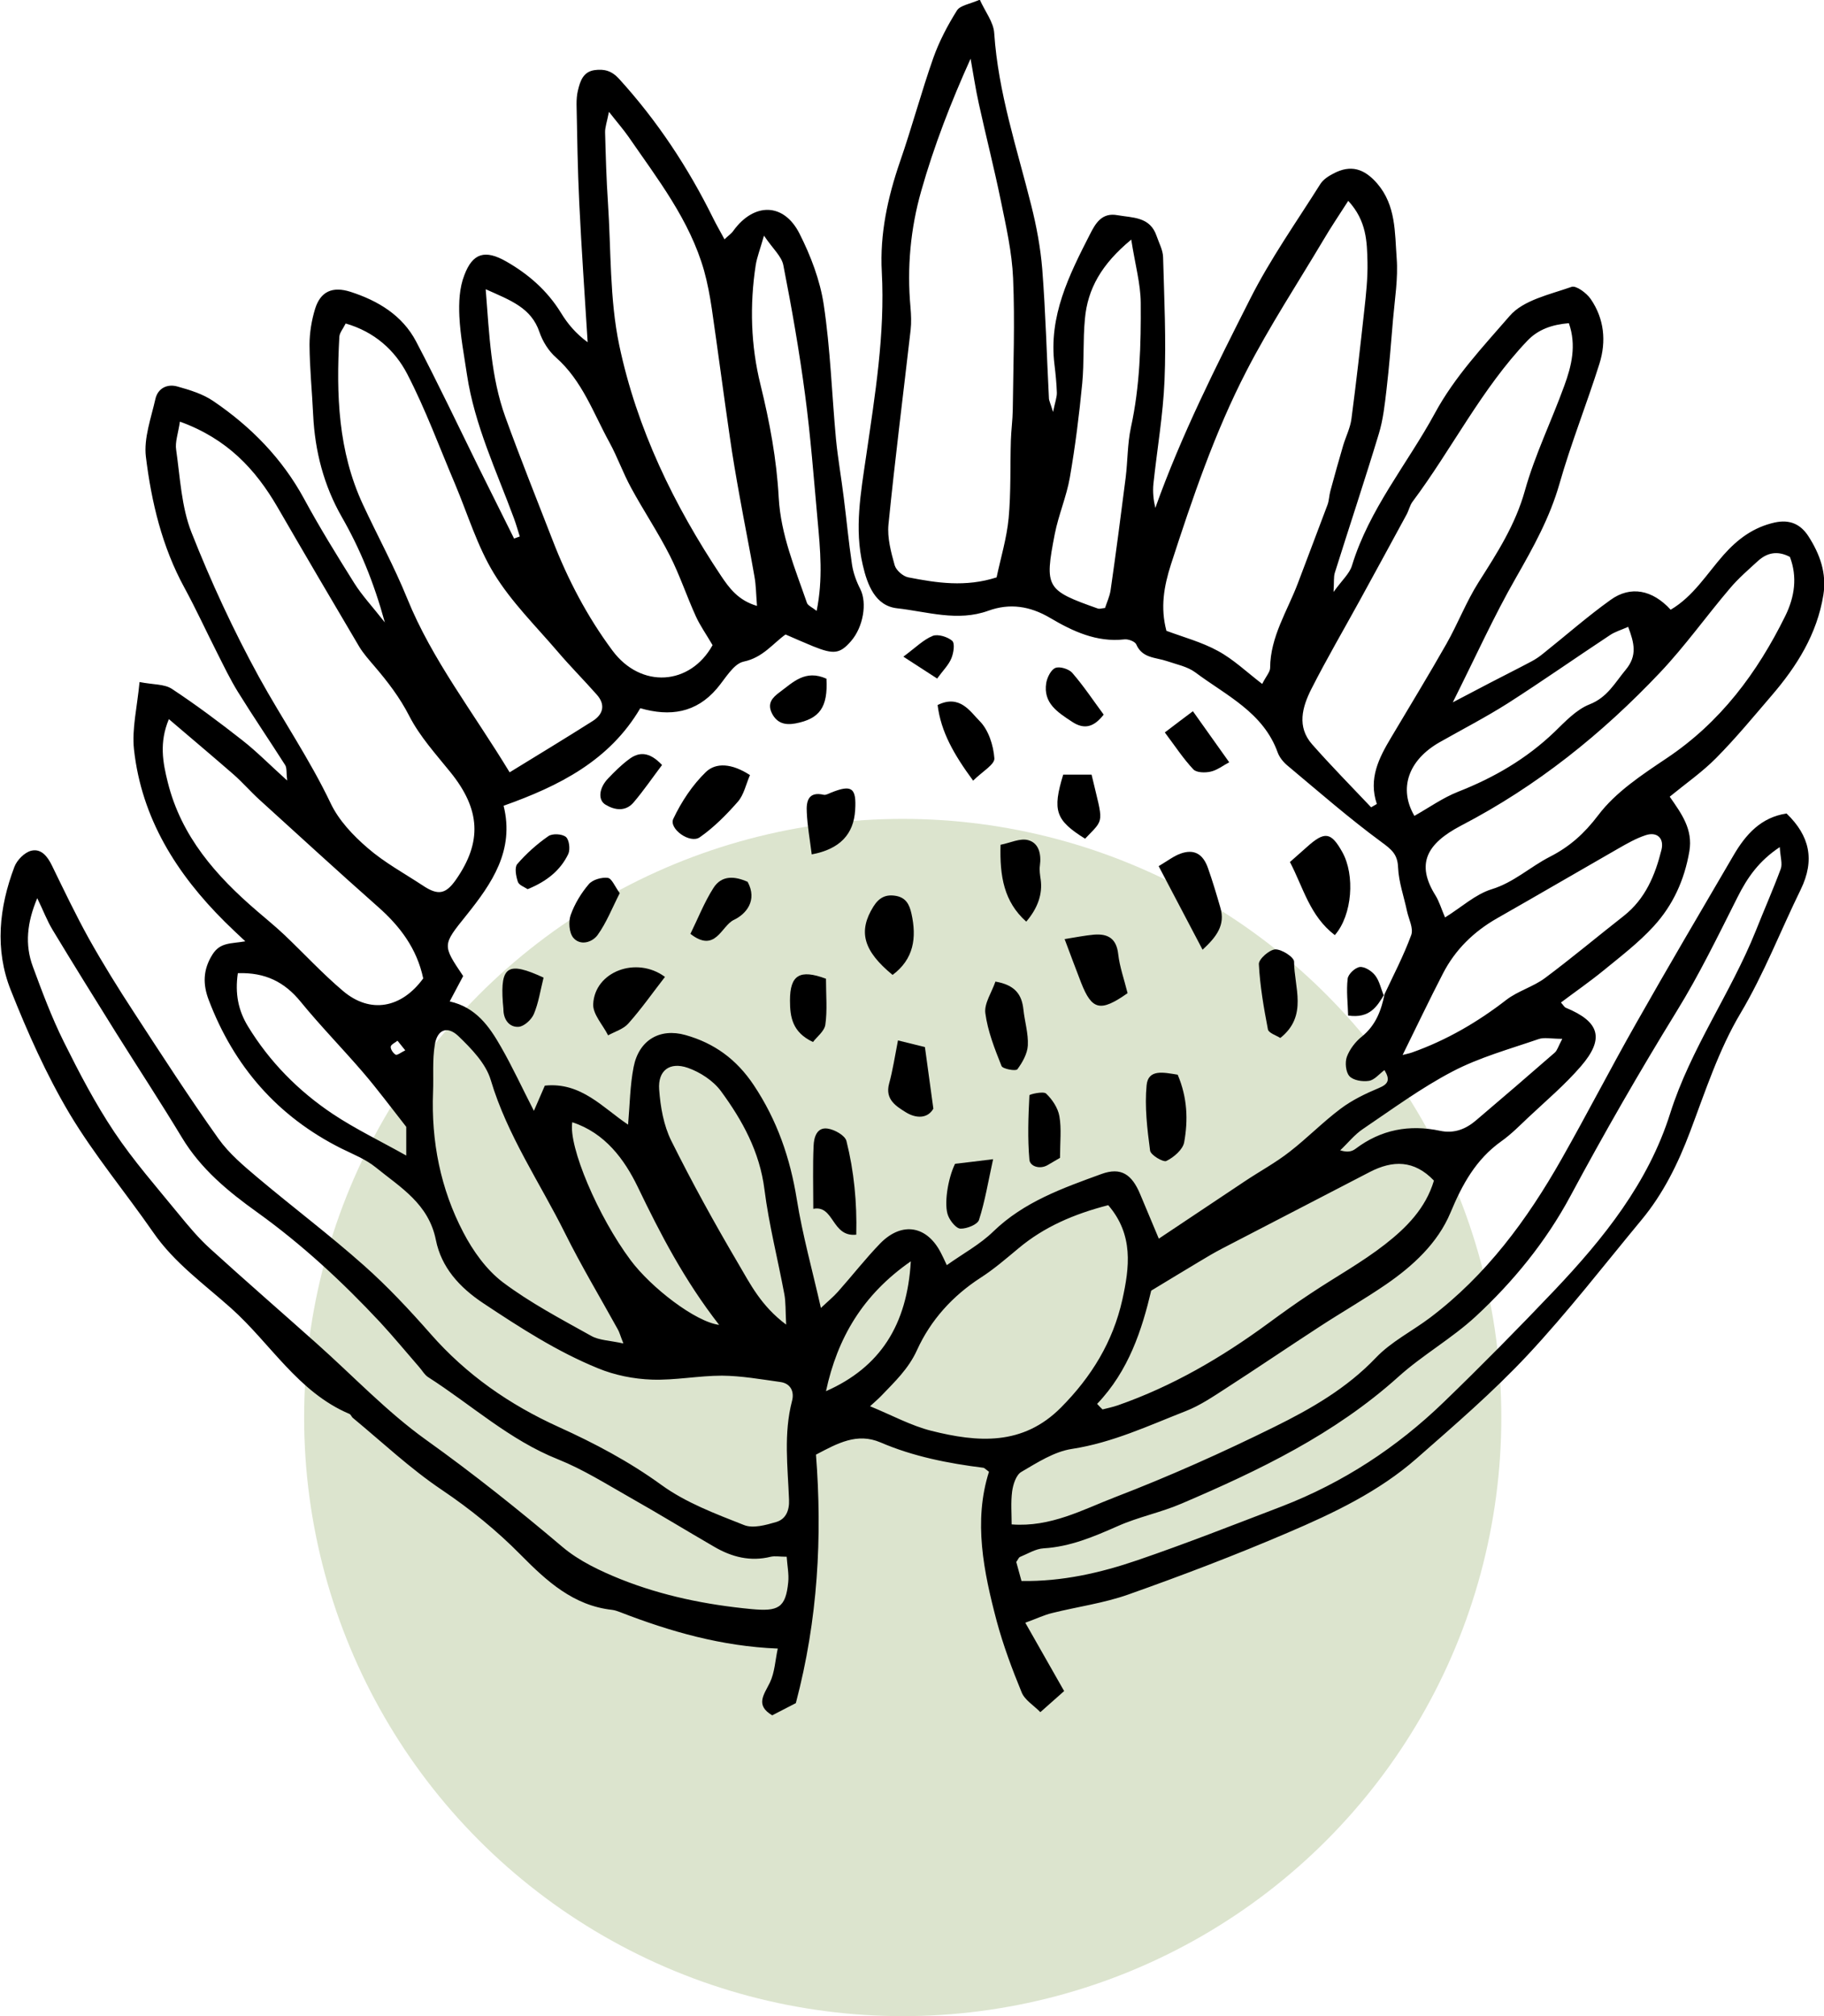 <?xml version="1.0" encoding="UTF-8"?><svg id="Layer_1" xmlns="http://www.w3.org/2000/svg" viewBox="0 0 115.03 127.14"><defs><style>.cls-1{fill:#dce4ce;}</style></defs><circle class="cls-1" cx="56.93" cy="89.39" r="37.75"/><path d="M87.28,62.77c.59-1.26,1.24-2.5,1.72-3.81.15-.42-.16-1-.27-1.51-.19-.91-.52-1.82-.56-2.74-.03-.84-.41-1.14-1.05-1.61-2.04-1.5-3.95-3.17-5.9-4.8-.27-.22-.52-.52-.64-.84-.91-2.54-3.25-3.6-5.2-5.06-.5-.37-1.18-.5-1.79-.71-.7-.24-1.55-.17-1.93-1.05-.08-.19-.51-.35-.75-.32-1.76.2-3.27-.52-4.68-1.35-1.28-.76-2.56-.94-3.89-.46-1.95.71-3.87.06-5.76-.15-1.38-.15-1.88-1.47-2.17-2.73-.54-2.3-.12-4.58.21-6.85.56-3.86,1.2-7.7.99-11.64-.13-2.37.37-4.69,1.15-6.95.75-2.16,1.34-4.38,2.1-6.54.37-1.04.9-2.05,1.49-2.99.2-.32.8-.4,1.44-.68.34.76.87,1.42.91,2.11.25,3.75,1.44,7.28,2.34,10.88.33,1.31.58,2.66.69,4.01.21,2.7.28,5.41.42,8.12,0,.16.09.31.26.88.14-.67.25-.95.24-1.23-.02-.59-.08-1.17-.15-1.76-.38-3.05.92-5.64,2.24-8.22.35-.69.75-1.38,1.73-1.2.97.17,2.06.09,2.47,1.31.15.44.4.89.41,1.34.07,2.59.2,5.19.09,7.77-.09,2.18-.47,4.35-.7,6.52-.05.5,0,1.01.12,1.52,1.64-4.59,3.81-8.89,5.98-13.18,1.27-2.52,2.92-4.85,4.43-7.25.18-.28.5-.49.81-.65,1.1-.59,1.96-.32,2.78.63,1.18,1.38,1.1,3.08,1.22,4.69.1,1.28-.12,2.59-.23,3.88-.12,1.47-.24,2.95-.41,4.42-.11.93-.21,1.88-.48,2.77-.89,2.94-1.86,5.85-2.78,8.78-.08.26-.04.55-.08,1.21.54-.75,1.01-1.16,1.16-1.66,1.09-3.57,3.49-6.41,5.23-9.61,1.25-2.31,3.04-4.2,4.72-6.14.86-1,2.54-1.35,3.9-1.83.29-.1.95.39,1.21.77.85,1.24.99,2.66.55,4.07-.8,2.54-1.79,5.01-2.52,7.57-.61,2.14-1.65,4.01-2.74,5.92-1.39,2.42-2.54,4.98-3.99,7.87,1.01-.53,1.66-.87,2.31-1.21.88-.46,1.77-.9,2.65-1.37.25-.13.5-.3.72-.48,1.42-1.13,2.79-2.34,4.27-3.4,1.26-.91,2.64-.64,3.79.62,1.43-.84,2.28-2.26,3.34-3.46.89-1,1.88-1.74,3.22-2.04.96-.21,1.64.11,2.13.87.72,1.12,1.16,2.33.94,3.7-.4,2.47-1.67,4.49-3.26,6.34-1.15,1.34-2.27,2.7-3.51,3.95-.86.87-1.88,1.58-2.92,2.43.76,1.09,1.47,2.06,1.24,3.44-.31,1.82-1.04,3.41-2.25,4.73-.95,1.04-2.09,1.91-3.19,2.81-.86.7-1.77,1.33-2.66,2,.15.16.21.29.31.33,2.13.88,2.46,1.94.95,3.69-1,1.16-2.18,2.16-3.3,3.21-.56.53-1.1,1.08-1.72,1.52-1.6,1.14-2.46,2.71-3.21,4.51-.8,1.91-2.36,3.35-4.08,4.53-1.36.93-2.79,1.75-4.17,2.65-2,1.3-3.97,2.64-5.97,3.93-.79.51-1.59,1.05-2.46,1.39-2.35.92-4.64,2-7.19,2.39-1.12.17-2.18.86-3.19,1.45-.33.19-.52.79-.58,1.23-.09.69-.03,1.4-.03,2.08,2.46.19,4.48-.93,6.53-1.72,3.41-1.31,6.76-2.81,10.04-4.43,2.31-1.14,4.56-2.43,6.4-4.36.96-1.01,2.28-1.67,3.41-2.52,3.55-2.68,6.13-6.18,8.3-10.01,1.6-2.82,3.08-5.7,4.68-8.52,2.02-3.57,4.1-7.1,6.17-10.64.76-1.3,1.72-2.39,3.34-2.63,1.46,1.41,1.8,2.93.89,4.8-1.27,2.59-2.3,5.28-3.79,7.79-1.38,2.31-2.23,4.95-3.19,7.49-.76,2.01-1.69,3.9-3.06,5.55-2.37,2.86-4.65,5.81-7.19,8.53-2.17,2.32-4.6,4.41-6.99,6.51-2.38,2.09-5.24,3.45-8.12,4.68-3.31,1.42-6.67,2.7-10.06,3.9-1.55.55-3.21.77-4.81,1.17-.5.12-.97.35-1.69.61.86,1.51,1.64,2.88,2.45,4.31-.42.37-.88.78-1.5,1.33-.43-.44-.99-.77-1.18-1.25-.6-1.46-1.16-2.96-1.57-4.48-.83-3.14-1.48-6.32-.49-9.43-.26-.19-.3-.25-.35-.25-2.23-.28-4.42-.71-6.49-1.6-1.48-.63-2.7.05-4.07.77.4,5.17.13,10.38-1.27,15.67-.33.17-.89.46-1.49.77-1.08-.64-.53-1.29-.15-2.06.31-.64.34-1.42.5-2.15-3.53-.14-6.78-1.07-9.95-2.3-.16-.06-.33-.12-.49-.14-2.45-.27-4.13-1.81-5.76-3.46-1.52-1.54-3.18-2.89-4.99-4.11-1.98-1.33-3.75-3-5.6-4.53-.09-.07-.13-.22-.23-.26-3.23-1.37-4.96-4.43-7.44-6.65-1.71-1.53-3.6-2.87-4.93-4.8-1.74-2.51-3.72-4.88-5.28-7.49-1.46-2.46-2.64-5.11-3.7-7.78-1.02-2.56-.74-5.22.23-7.78.16-.42.63-.9,1.05-1.01.64-.16,1.04.36,1.32.94.75,1.54,1.49,3.09,2.32,4.59.89,1.59,1.86,3.15,2.86,4.68,1.74,2.67,3.47,5.35,5.32,7.95.67.94,1.6,1.72,2.49,2.47,2.21,1.86,4.52,3.6,6.68,5.52,1.5,1.33,2.88,2.81,4.2,4.31,2.26,2.58,4.98,4.47,8.09,5.88,2.25,1.02,4.43,2.17,6.47,3.65,1.54,1.12,3.41,1.82,5.21,2.53.57.23,1.38,0,2.03-.19.61-.18.84-.73.81-1.41-.08-2.08-.35-4.16.19-6.23.15-.56-.07-1.1-.74-1.19-1.22-.17-2.45-.39-3.68-.4-1.47,0-2.95.3-4.42.25-1.15-.04-2.35-.28-3.41-.72-2.57-1.05-4.89-2.55-7.21-4.09-1.54-1.02-2.66-2.29-3-3.99-.46-2.3-2.24-3.32-3.8-4.59-.63-.51-1.42-.82-2.15-1.18-4.04-2.02-6.79-5.19-8.38-9.38-.36-.95-.38-1.88.24-2.86.49-.78,1.16-.67,2.07-.83-.51-.48-.91-.85-1.29-1.23-3.04-3.02-5.25-6.52-5.73-10.87-.14-1.3.2-2.66.35-4.25.87.17,1.57.12,2.04.43,1.53,1.01,3,2.11,4.44,3.24.92.72,1.74,1.56,2.83,2.54-.06-.51-.01-.8-.13-.98-.98-1.54-2.01-3.05-2.97-4.6-.49-.79-.9-1.65-1.32-2.48-.69-1.36-1.33-2.76-2.06-4.1-1.41-2.58-2.08-5.4-2.43-8.26-.14-1.17.33-2.44.6-3.64.15-.67.74-.97,1.38-.79.79.22,1.61.47,2.27.92,2.37,1.61,4.34,3.61,5.73,6.17.98,1.81,2.07,3.57,3.16,5.31.49.78,1.13,1.46,1.93,2.48-.71-2.58-1.58-4.67-2.72-6.66-1.13-1.98-1.69-4.14-1.8-6.42-.07-1.48-.22-2.95-.23-4.43,0-.75.13-1.54.35-2.26.34-1.1,1.09-1.44,2.23-1.08,1.74.56,3.27,1.48,4.14,3.13,1.37,2.61,2.63,5.27,3.93,7.91.75,1.51,1.5,3.01,2.25,4.52.12-.04.24-.09.36-.13-.12-.38-.23-.77-.37-1.15-1.1-2.98-2.48-5.87-2.96-9.05-.18-1.22-.42-2.45-.48-3.68-.04-.86,0-1.8.31-2.59.53-1.42,1.32-1.63,2.65-.87,1.4.8,2.59,1.84,3.45,3.24.42.69.94,1.31,1.68,1.85-.18-2.94-.39-5.87-.53-8.81-.1-2.06-.13-4.13-.17-6.2,0-.29.02-.6.09-.88.14-.58.33-1.17,1.05-1.27.6-.08,1.07.03,1.55.56,2.41,2.65,4.35,5.59,5.93,8.79.2.41.44.81.71,1.32.25-.24.44-.36.56-.54,1.3-1.79,3.18-1.78,4.17.18.71,1.4,1.3,2.95,1.53,4.49.42,2.8.51,5.64.77,8.46.12,1.23.34,2.46.49,3.69.18,1.41.31,2.82.52,4.22.08.54.28,1.08.53,1.57.43.86.19,2.38-.6,3.28-.69.79-1.08.84-2.37.32-.54-.22-1.08-.46-1.75-.75-.79.56-1.43,1.46-2.64,1.71-.65.14-1.16,1.08-1.69,1.7-1.31,1.54-2.96,1.78-4.83,1.24-1.94,3.3-5.1,4.9-8.62,6.15.7,2.82-.74,4.9-2.35,6.91-1.51,1.88-1.53,1.86-.2,3.83-.25.47-.52.97-.85,1.6,1.66.37,2.5,1.58,3.23,2.86.73,1.27,1.34,2.6,2.08,4.04.25-.58.46-1.07.69-1.59,2.29-.24,3.67,1.41,5.25,2.46.11-1.25.12-2.47.35-3.64.33-1.68,1.64-2.47,3.27-2.01,1.81.51,3.21,1.52,4.3,3.15,1.48,2.22,2.3,4.6,2.72,7.21.36,2.25.98,4.46,1.52,6.85.42-.4.78-.69,1.08-1.03.9-1.01,1.73-2.08,2.67-3.05,1.38-1.4,2.97-1.1,3.84.65.1.19.19.39.35.73,1.04-.74,2.1-1.31,2.93-2.12,1.94-1.88,4.39-2.74,6.83-3.63,1.22-.44,1.91.01,2.44,1.29.36.87.73,1.74,1.17,2.79,1.87-1.25,3.65-2.44,5.44-3.63.93-.62,1.93-1.16,2.81-1.85,1.11-.86,2.09-1.87,3.21-2.71.73-.55,1.58-.96,2.42-1.31.6-.25.72-.52.35-1.13-.34.25-.63.63-.99.68-.4.06-.98-.03-1.22-.3-.23-.25-.29-.87-.16-1.22.18-.48.54-.95.94-1.27.88-.71,1.23-1.65,1.44-2.69l-.02.05ZM49.61,98.17c-.43,0-.73-.06-1,0-1.29.32-2.46.02-3.57-.63-1.78-1.03-3.54-2.11-5.33-3.12-1.48-.84-2.94-1.76-4.51-2.39-3.07-1.22-5.47-3.44-8.19-5.18-.24-.15-.39-.44-.59-.66-.81-.93-1.6-1.89-2.44-2.8-2.38-2.55-4.93-4.91-7.77-6.95-1.83-1.31-3.55-2.73-4.74-4.71-1.34-2.22-2.77-4.4-4.15-6.6-1.34-2.15-2.68-4.3-3.99-6.47-.36-.59-.6-1.24-.98-2.02-.65,1.54-.79,2.93-.28,4.31.59,1.6,1.19,3.21,1.95,4.74.97,1.95,1.98,3.89,3.19,5.7,1.21,1.81,2.66,3.46,4.04,5.15.63.77,1.27,1.54,2,2.2,2.22,2.02,4.49,3.99,6.73,5.99,2.29,2.04,4.42,4.3,6.89,6.07,2.98,2.13,5.81,4.39,8.6,6.75,1.05.89,2.39,1.52,3.68,2.04,2.64,1.05,5.4,1.61,8.23,1.88,1.69.16,2.17-.06,2.33-1.7.05-.51-.06-1.03-.1-1.62ZM11.35,26.57c-.12.79-.32,1.32-.24,1.8.25,1.75.33,3.58.96,5.19,1.23,3.12,2.65,6.19,4.26,9.13,1.47,2.67,3.2,5.19,4.52,7.96.51,1.08,1.42,2.04,2.34,2.83,1.06.92,2.32,1.6,3.5,2.38.94.62,1.42.53,2.06-.38,1.67-2.39,1.55-4.44-.34-6.78-.92-1.14-1.94-2.26-2.6-3.55-.6-1.17-1.36-2.16-2.19-3.13-.34-.4-.69-.79-.96-1.23-1.73-2.93-3.46-5.87-5.16-8.81-1.39-2.39-3.17-4.31-6.15-5.39ZM85.03,12.66c-.59.92-1.11,1.69-1.58,2.49-1.63,2.74-3.38,5.41-4.84,8.24-2.01,3.89-3.41,8.03-4.76,12.19-.45,1.4-.68,2.73-.29,4.2,1.07.4,2.23.71,3.25,1.27.98.53,1.81,1.33,2.79,2.08.26-.51.5-.76.5-1.01.01-1.97,1.09-3.59,1.75-5.34.62-1.65,1.25-3.29,1.87-4.95.1-.27.1-.58.18-.87.26-.96.53-1.93.81-2.88.17-.56.45-1.11.52-1.68.3-2.28.56-4.57.81-6.85.11-1,.22-2.01.2-3.01-.03-1.29-.05-2.61-1.21-3.87ZM62.85,36.41c.26-1.23.64-2.47.76-3.74.15-1.62.09-3.27.14-4.9.02-.64.11-1.28.12-1.93.03-2.77.14-5.54.02-8.3-.07-1.63-.44-3.26-.77-4.87-.42-2.05-.94-4.08-1.39-6.13-.21-.94-.35-1.9-.52-2.84-1.25,2.77-2.31,5.51-3.11,8.33-.68,2.38-.91,4.86-.68,7.35.04.47.06.95.01,1.41-.47,4.1-.99,8.19-1.4,12.29-.08.84.16,1.73.39,2.56.09.32.53.71.87.77,1.79.35,3.6.63,5.56,0ZM112.24,53.42c-1.31.87-2.04,1.91-2.67,3.17-1.22,2.42-2.41,4.88-3.83,7.18-2.35,3.82-4.58,7.7-6.7,11.65-1.54,2.87-3.6,5.4-5.99,7.61-1.51,1.39-3.34,2.42-4.86,3.79-4.02,3.62-8.79,5.91-13.68,8-1.3.56-2.72.84-4,1.41-1.52.67-3.01,1.31-4.7,1.41-.5.03-.99.34-1.48.54-.09.04-.13.17-.24.32.09.34.2.73.33,1.2,2.56.04,4.97-.51,7.31-1.31,3.07-1.05,6.09-2.24,9.12-3.4,3.85-1.49,7.24-3.71,10.2-6.57,2.38-2.3,4.7-4.65,6.98-7.05,3.1-3.27,5.92-6.78,7.3-11.16,1.29-4.08,3.81-7.56,5.39-11.49.52-1.31,1.09-2.6,1.58-3.92.12-.32-.02-.74-.06-1.38ZM86.47,50.91c.12-.07.24-.14.36-.21-.54-1.6.13-2.9.9-4.19,1.17-1.97,2.36-3.92,3.49-5.91.72-1.27,1.25-2.66,2.03-3.89,1.17-1.84,2.32-3.62,2.92-5.78.63-2.25,1.68-4.39,2.48-6.6.46-1.25.78-2.55.29-3.95-1.06.09-1.93.39-2.61,1.1-2.9,3.04-4.76,6.83-7.25,10.16-.17.23-.23.54-.37.8-.98,1.81-1.97,3.62-2.96,5.43-1.02,1.86-2.09,3.69-3.05,5.58-.57,1.13-.93,2.38.05,3.49,1.2,1.36,2.47,2.65,3.72,3.97ZM32.13,48.71c1.89-1.16,3.59-2.19,5.26-3.25.66-.42.8-1.03.25-1.65-.81-.92-1.69-1.8-2.48-2.73-1.37-1.6-2.91-3.12-4-4.9-1.06-1.73-1.66-3.75-2.46-5.65-.99-2.33-1.86-4.71-3.02-6.95-.78-1.5-2.07-2.66-3.88-3.18-.17.34-.39.59-.4.85-.2,3.62-.08,7.2,1.49,10.57.92,1.98,1.97,3.9,2.79,5.92,1.57,3.87,4.13,7.12,6.47,10.98ZM69.89,76c-2.17.56-4.05,1.37-5.67,2.73-.77.64-1.53,1.3-2.37,1.84-1.78,1.15-3.16,2.68-4.02,4.57-.54,1.19-1.41,2-2.26,2.89-.19.2-.4.37-.7.65,1.39.57,2.59,1.23,3.87,1.55,2.91.73,5.76.96,8.17-1.47,1.92-1.93,3.28-4.15,3.87-6.8.45-2.03.72-4.09-.89-5.96ZM44.93,40.67c-.41-.7-.78-1.22-1.04-1.79-.58-1.27-1.02-2.61-1.65-3.85-.74-1.46-1.66-2.83-2.44-4.27-.51-.93-.86-1.94-1.37-2.87-1.01-1.84-1.71-3.88-3.36-5.34-.47-.41-.85-1.02-1.05-1.61-.52-1.53-1.8-1.99-3.39-2.7.23,2.91.33,5.54,1.24,8.06.94,2.6,1.97,5.16,2.97,7.74.96,2.49,2.19,4.84,3.78,6.98,1.8,2.43,4.91,2.21,6.32-.34ZM38.4,7.07c-.13.65-.25.97-.24,1.29.04,1.47.08,2.94.18,4.41.2,3,.1,6.07.71,8.99,1.11,5.27,3.45,10.1,6.44,14.58.5.74,1.06,1.52,2.25,1.87-.06-.74-.06-1.3-.16-1.85-.29-1.68-.63-3.35-.93-5.03-.23-1.27-.45-2.54-.63-3.81-.39-2.68-.74-5.37-1.13-8.05-.12-.81-.27-1.62-.49-2.41-.91-3.19-2.92-5.76-4.76-8.43-.32-.46-.69-.88-1.23-1.57ZM91.14,57.85c1.03-.64,1.9-1.45,2.92-1.77,1.41-.43,2.43-1.41,3.68-2.05,1.24-.63,2.17-1.46,3.05-2.62,1.1-1.46,2.76-2.55,4.31-3.59,3.4-2.27,5.72-5.39,7.49-8.98.59-1.2.77-2.46.29-3.72-.78-.41-1.43-.27-2.01.25-.61.56-1.24,1.1-1.77,1.73-1.49,1.75-2.83,3.64-4.41,5.31-3.66,3.87-7.77,7.17-12.54,9.65-2.2,1.15-2.86,2.43-1.62,4.41.24.39.37.85.6,1.38ZM69.19,88.53c.11.12.22.24.34.35.32-.08.65-.15.97-.26,3.43-1.2,6.52-3,9.44-5.14.9-.66,1.8-1.31,2.73-1.92,1.56-1.04,3.22-1.95,4.69-3.1,1.33-1.04,2.55-2.26,3.07-4.01-1.25-1.31-2.6-1.29-4.05-.54-3.09,1.6-6.17,3.2-9.26,4.8-.52.27-1.03.57-1.54.88-.94.56-1.87,1.13-2.98,1.8-.58,2.45-1.41,5.05-3.41,7.14ZM10.65,45.35c-.62,1.48-.38,2.74-.07,3.98.85,3.42,3.05,5.91,5.64,8.13.58.5,1.17.98,1.72,1.5,1.23,1.17,2.39,2.43,3.69,3.53,1.72,1.46,3.69,1.09,5.06-.79-.4-1.89-1.47-3.3-2.87-4.53-2.51-2.22-4.98-4.49-7.46-6.74-.57-.52-1.07-1.1-1.64-1.6-1.31-1.14-2.64-2.26-4.07-3.48ZM39.31,84.71c-.2-.5-.25-.72-.36-.9-1.11-2.01-2.29-3.98-3.31-6.03-1.59-3.2-3.65-6.18-4.69-9.67-.31-1.05-1.23-1.99-2.05-2.78-.7-.66-1.33-.4-1.48.56-.16.97-.07,1.98-.11,2.97-.12,3.12.47,6.11,1.91,8.86.61,1.17,1.45,2.35,2.49,3.14,1.73,1.3,3.67,2.32,5.57,3.38.51.29,1.19.29,2.03.48ZM71.33,15.12c-1.86,1.54-2.74,3.09-2.91,4.99-.13,1.35-.04,2.72-.17,4.07-.19,1.98-.44,3.97-.78,5.93-.21,1.2-.71,2.35-.95,3.56-.66,3.4-.55,3.55,2.73,4.71.1.03.23-.02.44-.04.11-.35.29-.72.35-1.12.34-2.36.65-4.73.95-7.1.13-1.05.11-2.13.33-3.16.57-2.6.64-5.23.62-7.87-.01-1.2-.35-2.39-.6-3.99ZM88.45,66.53c.18-.05.4-.09.6-.16,2.17-.77,4.13-1.91,5.95-3.32.73-.56,1.69-.82,2.43-1.37,1.69-1.26,3.31-2.62,4.97-3.92,1.36-1.07,1.98-2.56,2.38-4.17.18-.73-.28-1.16-1-.92-.61.2-1.18.53-1.74.85-2.55,1.46-5.08,2.94-7.63,4.39-1.47.84-2.64,1.98-3.41,3.48-.86,1.66-1.66,3.35-2.55,5.15ZM49.58,83.55c-.05-.92-.02-1.45-.12-1.96-.41-2.2-.97-4.37-1.25-6.58-.3-2.38-1.39-4.36-2.75-6.21-.48-.65-1.31-1.19-2.08-1.46-1.15-.4-1.9.17-1.81,1.37.08,1.09.28,2.25.76,3.22,1.31,2.63,2.73,5.21,4.22,7.74.76,1.29,1.44,2.68,3.04,3.87ZM102.68,39.53c-.45.2-.84.31-1.16.53-2.15,1.42-4.26,2.9-6.43,4.29-1.39.88-2.86,1.64-4.29,2.45-2.01,1.14-2.6,2.95-1.6,4.65.92-.52,1.79-1.14,2.75-1.52,2.27-.89,4.32-2.08,6.09-3.78.67-.65,1.37-1.4,2.2-1.73,1.13-.44,1.6-1.36,2.29-2.19.74-.89.53-1.69.15-2.7ZM51.5,38.53c.41-2.02.23-3.88.06-5.74-.24-2.64-.44-5.29-.79-7.91-.36-2.73-.84-5.46-1.37-8.16-.11-.56-.66-1.03-1.22-1.86-.25.88-.44,1.36-.52,1.85-.39,2.54-.31,5.09.3,7.55.58,2.36,1.02,4.71,1.15,7.13.13,2.33,1.03,4.46,1.78,6.63.06.17.32.27.62.51ZM15,61.37c-.19,1.29.03,2.35.63,3.34,1.37,2.25,3.19,4.09,5.36,5.54,1.43.95,2.99,1.7,4.63,2.62v-1.81c-.99-1.26-1.82-2.38-2.73-3.44-1.29-1.5-2.68-2.92-3.93-4.45-1.01-1.24-2.23-1.86-3.96-1.8ZM98.52,65.51c-.7,0-1.14-.11-1.5.02-1.83.63-3.72,1.15-5.42,2.04-1.97,1.03-3.79,2.37-5.64,3.62-.54.36-.96.9-1.44,1.35.47.15.74.07.96-.09,1.61-1.22,3.4-1.55,5.34-1.14.89.19,1.63-.11,2.28-.67,1.66-1.41,3.31-2.83,4.95-4.26.16-.14.22-.39.47-.86ZM45.36,83.56c-2.21-2.84-3.71-5.74-5.14-8.71-.84-1.74-2.07-3.41-4.13-4.08-.25,1.53,1.62,5.94,3.68,8.7,1.29,1.73,4.09,3.89,5.59,4.08ZM52.09,87.73c3.42-1.51,5.12-4.18,5.35-8.19-3.04,2.11-4.63,4.84-5.35,8.19ZM25.56,66.24c-.23-.29-.36-.45-.49-.61-.15.12-.42.24-.43.38-.01.17.16.41.31.5.1.05.32-.13.6-.27Z"/><path d="M84.18,58.97c-1.58-1.21-1.98-2.98-2.83-4.61.37-.33.71-.63,1.05-.93,1.14-1.03,1.54-.97,2.25.3.81,1.44.64,3.97-.47,5.24Z"/><path d="M54,77.86c-1.56.17-1.39-1.89-2.71-1.63,0-1.42-.04-2.7.02-3.98.02-.52.2-1.18.88-1.08.44.06,1.1.43,1.19.78.48,1.91.67,3.88.62,5.9Z"/><path d="M47.3,48.87c-.26.6-.39,1.26-.77,1.69-.72.82-1.51,1.62-2.4,2.24-.62.43-1.96-.54-1.67-1.16.51-1.08,1.21-2.14,2.06-2.96.63-.6,1.63-.55,2.78.2Z"/><path d="M75.84,59.89c-.97-1.85-1.85-3.51-2.77-5.27.59-.35.96-.64,1.38-.79.84-.3,1.41,0,1.73.91.29.82.54,1.66.78,2.49.33,1.1-.24,1.85-1.13,2.67Z"/><path d="M41.94,61.6c-.77.99-1.49,2.02-2.32,2.95-.31.35-.84.5-1.27.74-.33-.66-.97-1.33-.94-1.97.1-2.06,2.73-3.04,4.52-1.72Z"/><path d="M74.27,67.77c.62,1.46.66,2.88.41,4.26-.08.46-.65.95-1.12,1.18-.2.1-.99-.37-1.03-.65-.18-1.36-.35-2.77-.22-4.12.1-1.04,1.07-.81,1.95-.67Z"/><path d="M56.29,61.48c-1.86-1.53-2.18-2.75-1.21-4.31.37-.59.81-.79,1.45-.67.6.12.82.53.95,1.11.34,1.53.15,2.87-1.19,3.87Z"/><path d="M71.11,62.63c-1.72,1.21-2.25,1.07-2.93-.66-.33-.85-.65-1.71-1.04-2.75.74-.12,1.3-.23,1.85-.28.87-.07,1.42.23,1.53,1.23.09.8.37,1.57.59,2.46Z"/><path d="M80.75,65.46c-.27-.17-.75-.32-.79-.55-.26-1.36-.5-2.73-.57-4.11-.02-.31.66-.91,1.03-.93.4-.02,1.19.49,1.19.77,0,1.61.89,3.41-.86,4.81Z"/><path d="M62.78,61.9c1.26.22,1.66.84,1.76,1.75.08.76.32,1.53.28,2.28-.03.52-.34,1.07-.66,1.5-.1.13-.93-.02-1-.21-.43-1.08-.87-2.19-1.02-3.33-.08-.61.4-1.3.64-2Z"/><path d="M63.11,53.27c.58-.11,1.22-.43,1.73-.29.68.18.84.89.74,1.61-.04.28.01.59.05.87q.19,1.37-.91,2.66c-1.4-1.25-1.68-2.85-1.62-4.85Z"/><path d="M51.19,53.87c-.11-.89-.27-1.76-.31-2.64-.04-.68.08-1.34,1.07-1.11.14.03.31-.08.47-.14,1.3-.52,1.6-.3,1.51,1.11-.09,1.51-.96,2.46-2.74,2.79Z"/><path d="M61.37,49.23c-1.22-1.66-2.03-3.08-2.24-4.77,1.4-.69,2.05.41,2.65,1.01.56.56.87,1.53.93,2.35.03.39-.77.84-1.33,1.4Z"/><path d="M58.87,69.9c-.36.65-1.09.64-1.73.25-.61-.38-1.34-.81-1.07-1.81.23-.84.36-1.7.56-2.73.69.17,1.23.3,1.7.42.18,1.29.33,2.42.53,3.87Z"/><path d="M60.23,73.39c.77-.09,1.45-.17,2.4-.29-.31,1.41-.51,2.65-.89,3.83-.09.29-.77.56-1.16.55-.27,0-.64-.46-.78-.8-.29-.68-.03-2.35.43-3.29Z"/><path d="M66.84,73.02c-.25.15-.5.29-.75.44-.51.31-1.13.09-1.17-.32-.12-1.35-.07-2.71,0-4.07,0-.06.87-.27,1.05-.11.39.37.75.91.84,1.43.14.79.04,1.63.04,2.62Z"/><path d="M47.15,55.61c.63,1.17-.09,2.03-.87,2.4-.8.38-1.15,2.12-2.74.88.47-.95.87-1.98,1.45-2.89.53-.84,1.38-.74,2.16-.39Z"/><path d="M68.43,52.89c-1.87-1.17-2.07-1.77-1.38-4.04h1.79c.74,3.15.85,2.72-.41,4.04Z"/><path d="M69.6,45.07c-.59.75-1.19.98-2,.44-.89-.59-1.82-1.16-1.62-2.44.06-.35.3-.84.58-.95.28-.11.85.07,1.06.31.72.83,1.33,1.75,1.98,2.63Z"/><path d="M52.09,61.72c0,1.05.09,1.99-.04,2.9-.06.41-.53.76-.78,1.09-1.3-.61-1.45-1.57-1.45-2.62,0-1.6.61-1.99,2.27-1.37Z"/><path d="M52.12,42.8c.1,1.8-.43,2.53-1.95,2.82-.64.12-1.17,0-1.49-.64-.31-.63.03-.99.49-1.33.84-.62,1.61-1.45,2.95-.85Z"/><path d="M39.09,56.31c-.48.94-.84,1.87-1.4,2.65-.33.46-1.09.71-1.54.17-.26-.32-.31-1.01-.16-1.43.25-.7.66-1.38,1.14-1.94.24-.29.82-.45,1.2-.4.25.03.45.55.75.96Z"/><path d="M41.76,48.23c-.62.82-1.17,1.63-1.81,2.38-.5.58-1.18.49-1.77.13-.49-.3-.4-1.06.17-1.65.4-.42.82-.84,1.29-1.19.63-.49,1.29-.53,2.11.34Z"/><path d="M73.47,46.18c.67-.51,1.13-.86,1.76-1.33.75,1.06,1.48,2.08,2.29,3.22-.4.21-.76.5-1.17.59-.34.08-.89.07-1.09-.14-.63-.67-1.14-1.45-1.8-2.33Z"/><path d="M34.28,61.65c-.21.85-.32,1.6-.61,2.29-.15.36-.61.78-.95.81-.55.05-.94-.39-.97-1.02,0-.18-.03-.35-.04-.53-.16-2.28.33-2.59,2.57-1.55Z"/><path d="M33.27,56.07c-.19-.13-.54-.25-.61-.46-.12-.35-.22-.91-.04-1.12.57-.66,1.24-1.26,1.96-1.76.25-.18.87-.15,1.11.05.21.18.28.78.15,1.07-.5,1.05-1.38,1.74-2.56,2.22Z"/><path d="M87.29,62.72c-.45.76-.92,1.52-2.27,1.32-.02-.76-.12-1.55-.03-2.32.03-.29.48-.71.77-.74.31-.03.76.26.97.54.27.35.36.84.54,1.26,0,0,.02-.06.02-.06Z"/><path d="M59.1,42.79c-.72-.47-1.28-.83-2.13-1.38.77-.57,1.26-1.07,1.85-1.31.33-.13.94.06,1.23.31.18.16.09.76-.05,1.1-.17.42-.52.76-.9,1.28Z"/></svg>